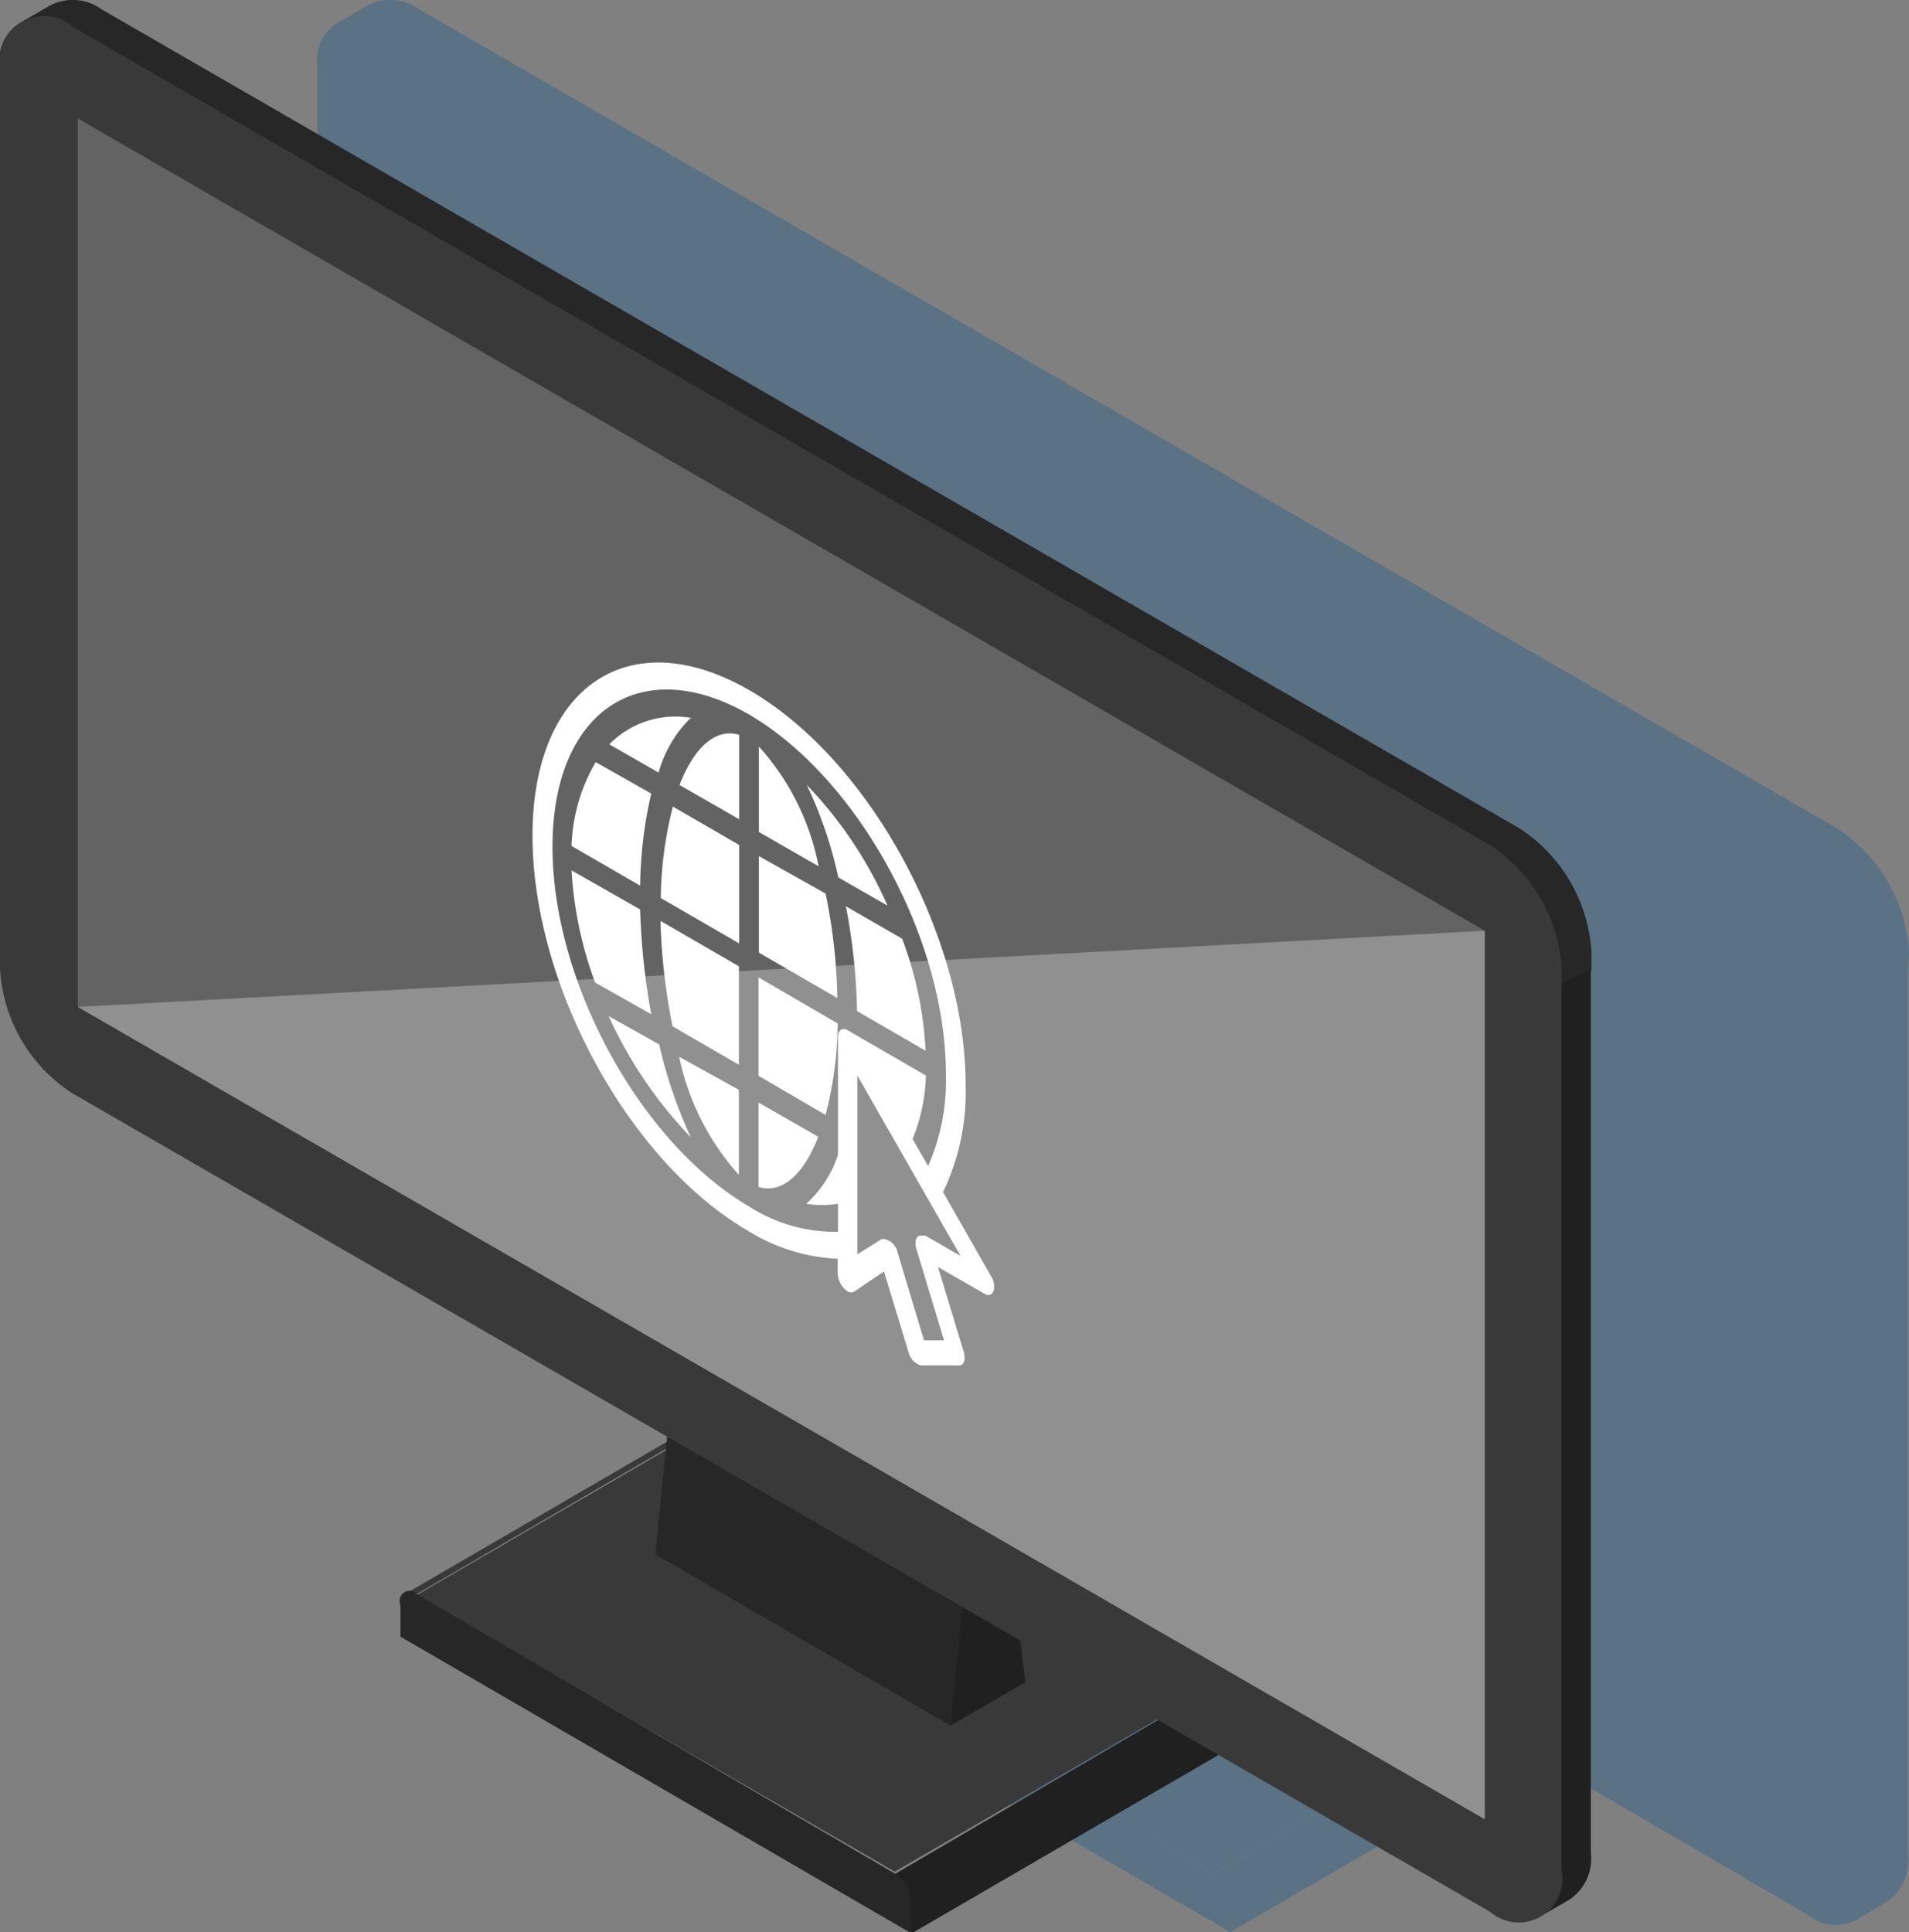 <svg xmlns="http://www.w3.org/2000/svg" viewBox="0 0 60.12 60.85"><rect x="0" y="0" width="60.12" height="60.85" fill="#808080" stroke="none"/><path fill="#00528d" opacity=".3" d="M60.12 30a5 5 0 00-2.26-3.91L13.21.3a1.55 1.55 0 00-1.63-.13l-.85.49A1.38 1.38 0 0010 2.14v28.37a5 5 0 002.26 3.92L31 45.24v.17l-8.09 4.7a.39.39 0 00-.15 0 .32.32 0 00-.15.41v1l16.07 9.28v.08l9.64-5.6 8.58 5a1.38 1.38 0 001.2.31 1.48 1.48 0 00.53-.23l.78-.46a1.55 1.55 0 00.67-1.47V30.56zM31 45.63l-7.82 4.55zM38.21 59l-2.7-1.57 2.7 1.56 8.26-4.79z"/><path fill="#393939" d="M12.75 50.2l9.91-5.76a.36.36 0 01.35 0l-9.89 5.76a.69.69 0 00-.35 0zm.36.04l9.91-5.76 15.07 8.71-9.91 5.75-15.07-8.7z"/><path fill="#202020" d="M38.55 53.83a1.15 1.15 0 00-.26-.47.66.66 0 00-.17-.16L28.21 59l.49 1.89 9.91-5.76v-1a.58.58 0 00-.06-.3z"/><path fill="#272727" d="M28.18 59a1.08 1.08 0 01.5.87v1l-16.07-9.33v-1a.32.32 0 01.15-.41.3.3 0 01.36.07zm1.75-4.66l-9.29-5.39.64-6.42 9.28 5.4-.63 6.41z"/><path fill="#393939" d="M30.56 47.93l-9.28-5.4 1.06-.61 9.28 5.4-1.06.61z"/><path fill="#202020" d="M31.62 47.32l.67 5.66-2.36 1.36.63-6.41 1.06-.61z"/><path fill="#272727" d="M50.12 30a5 5 0 00-2.26-3.91L3.21.3A1.55 1.55 0 001.58.17L.73.66l47.39 27.89v3l2-1z"/><path fill="#202020" d="M48.12 31.52l.39 28.83.92-.53a1.55 1.55 0 00.67-1.47V30.53z"/><path fill="#393939" d="M49.18 30.52v28.36a1.38 1.38 0 01-2.26 1.32L2.28 34.43A5 5 0 010 30.51V2.14A1.38 1.38 0 011.12.53a1.35 1.35 0 011.16.31l44.64 25.77a5 5 0 012.26 3.91z"/><path fill="#636363" d="M2.45 31.71V3.73l44.31 25.58v27.98L2.45 31.71z"/><path fill="#909090" d="M2.45 31.71l44.31-2.4v27.98L2.45 31.71z"/><path fill="#fff" d="M23.59 21.73c-3.77-2.17-6.82-.12-6.82 4.59s3.05 10.29 6.82 12.46a5.81 5.81 0 002.79.86v.46a.75.75 0 00.31.57.22.22 0 00.22 0l.93-.63.78 2.57A.58.58 0 0029 43h1.2c.16 0 .22-.19.15-.43l-.81-2.67 1.46.84c.17.1.31 0 .31-.21a.59.59 0 00-.1-.34l-1.51-2.65a7.28 7.28 0 00.71-3.37c0-4.69-3.05-10.27-6.82-12.44zm0 .77c3.42 2 6.2 7.05 6.2 11.33a6.69 6.69 0 01-.56 2.89l-.49-.85a5.72 5.72 0 00.42-2l-2.47-1.43c-.17-.09-.3 0-.3.22v3.71a3.58 3.58 0 01-1 1.54 3.35 3.35 0 001 0v.88A5 5 0 0123.6 38c-3.42-2-6.2-7.05-6.2-11.33s2.77-6.14 6.19-4.17zm-.31.64c-.75-.22-1.42.4-1.88 1.58l1.88 1.08v-2.66zm.62.36v2.7l1.88 1.08a7.83 7.83 0 00-1.88-3.77zm-2.12-.89a2.91 2.91 0 00-2.59.83l1.55.89a3.88 3.88 0 011-1.71zm3.62 2.09a13.34 13.34 0 011 2.93l1.55.89a13.06 13.06 0 00-2.55-3.81zm-6.64-.7a5.55 5.55 0 00-.76 2.64l2.16 1.25a13.45 13.45 0 01.35-2.9zm2.43 1.4a12.17 12.17 0 00-.38 2.88l2.47 1.43v-3.1zm2.71 1.56V30l2.47 1.43a17.59 17.59 0 00-.37-3.29zm2.74 1.58a19.25 19.25 0 01.35 3.3l2.16 1.25a11.53 11.53 0 00-.74-3.53zM18 27.41a12.15 12.15 0 00.74 3.53l1.77 1a21.48 21.48 0 01-.35-3.3zM20.8 29a19.4 19.4 0 00.38 3.32l2.09 1.21v-3.1zm3.09 1.78v3.1L26 35.11a11.68 11.68 0 00.38-2.88zM27 33.87l3.25 5.68-1.11-.64H29c-.15 0-.21.19-.14.42l.87 2.88h-.63l-.83-2.76a.55.55 0 00-.41-.43h-.09l-.77.48v-5.63zM19.17 32a13.64 13.64 0 002.59 3.82 14.48 14.48 0 01-1-2.93zm2.22 1.28A8 8 0 0023.27 37v-2.68zm2.5 1.44v2.66c.75.22 1.42-.4 1.88-1.58z"/></svg>